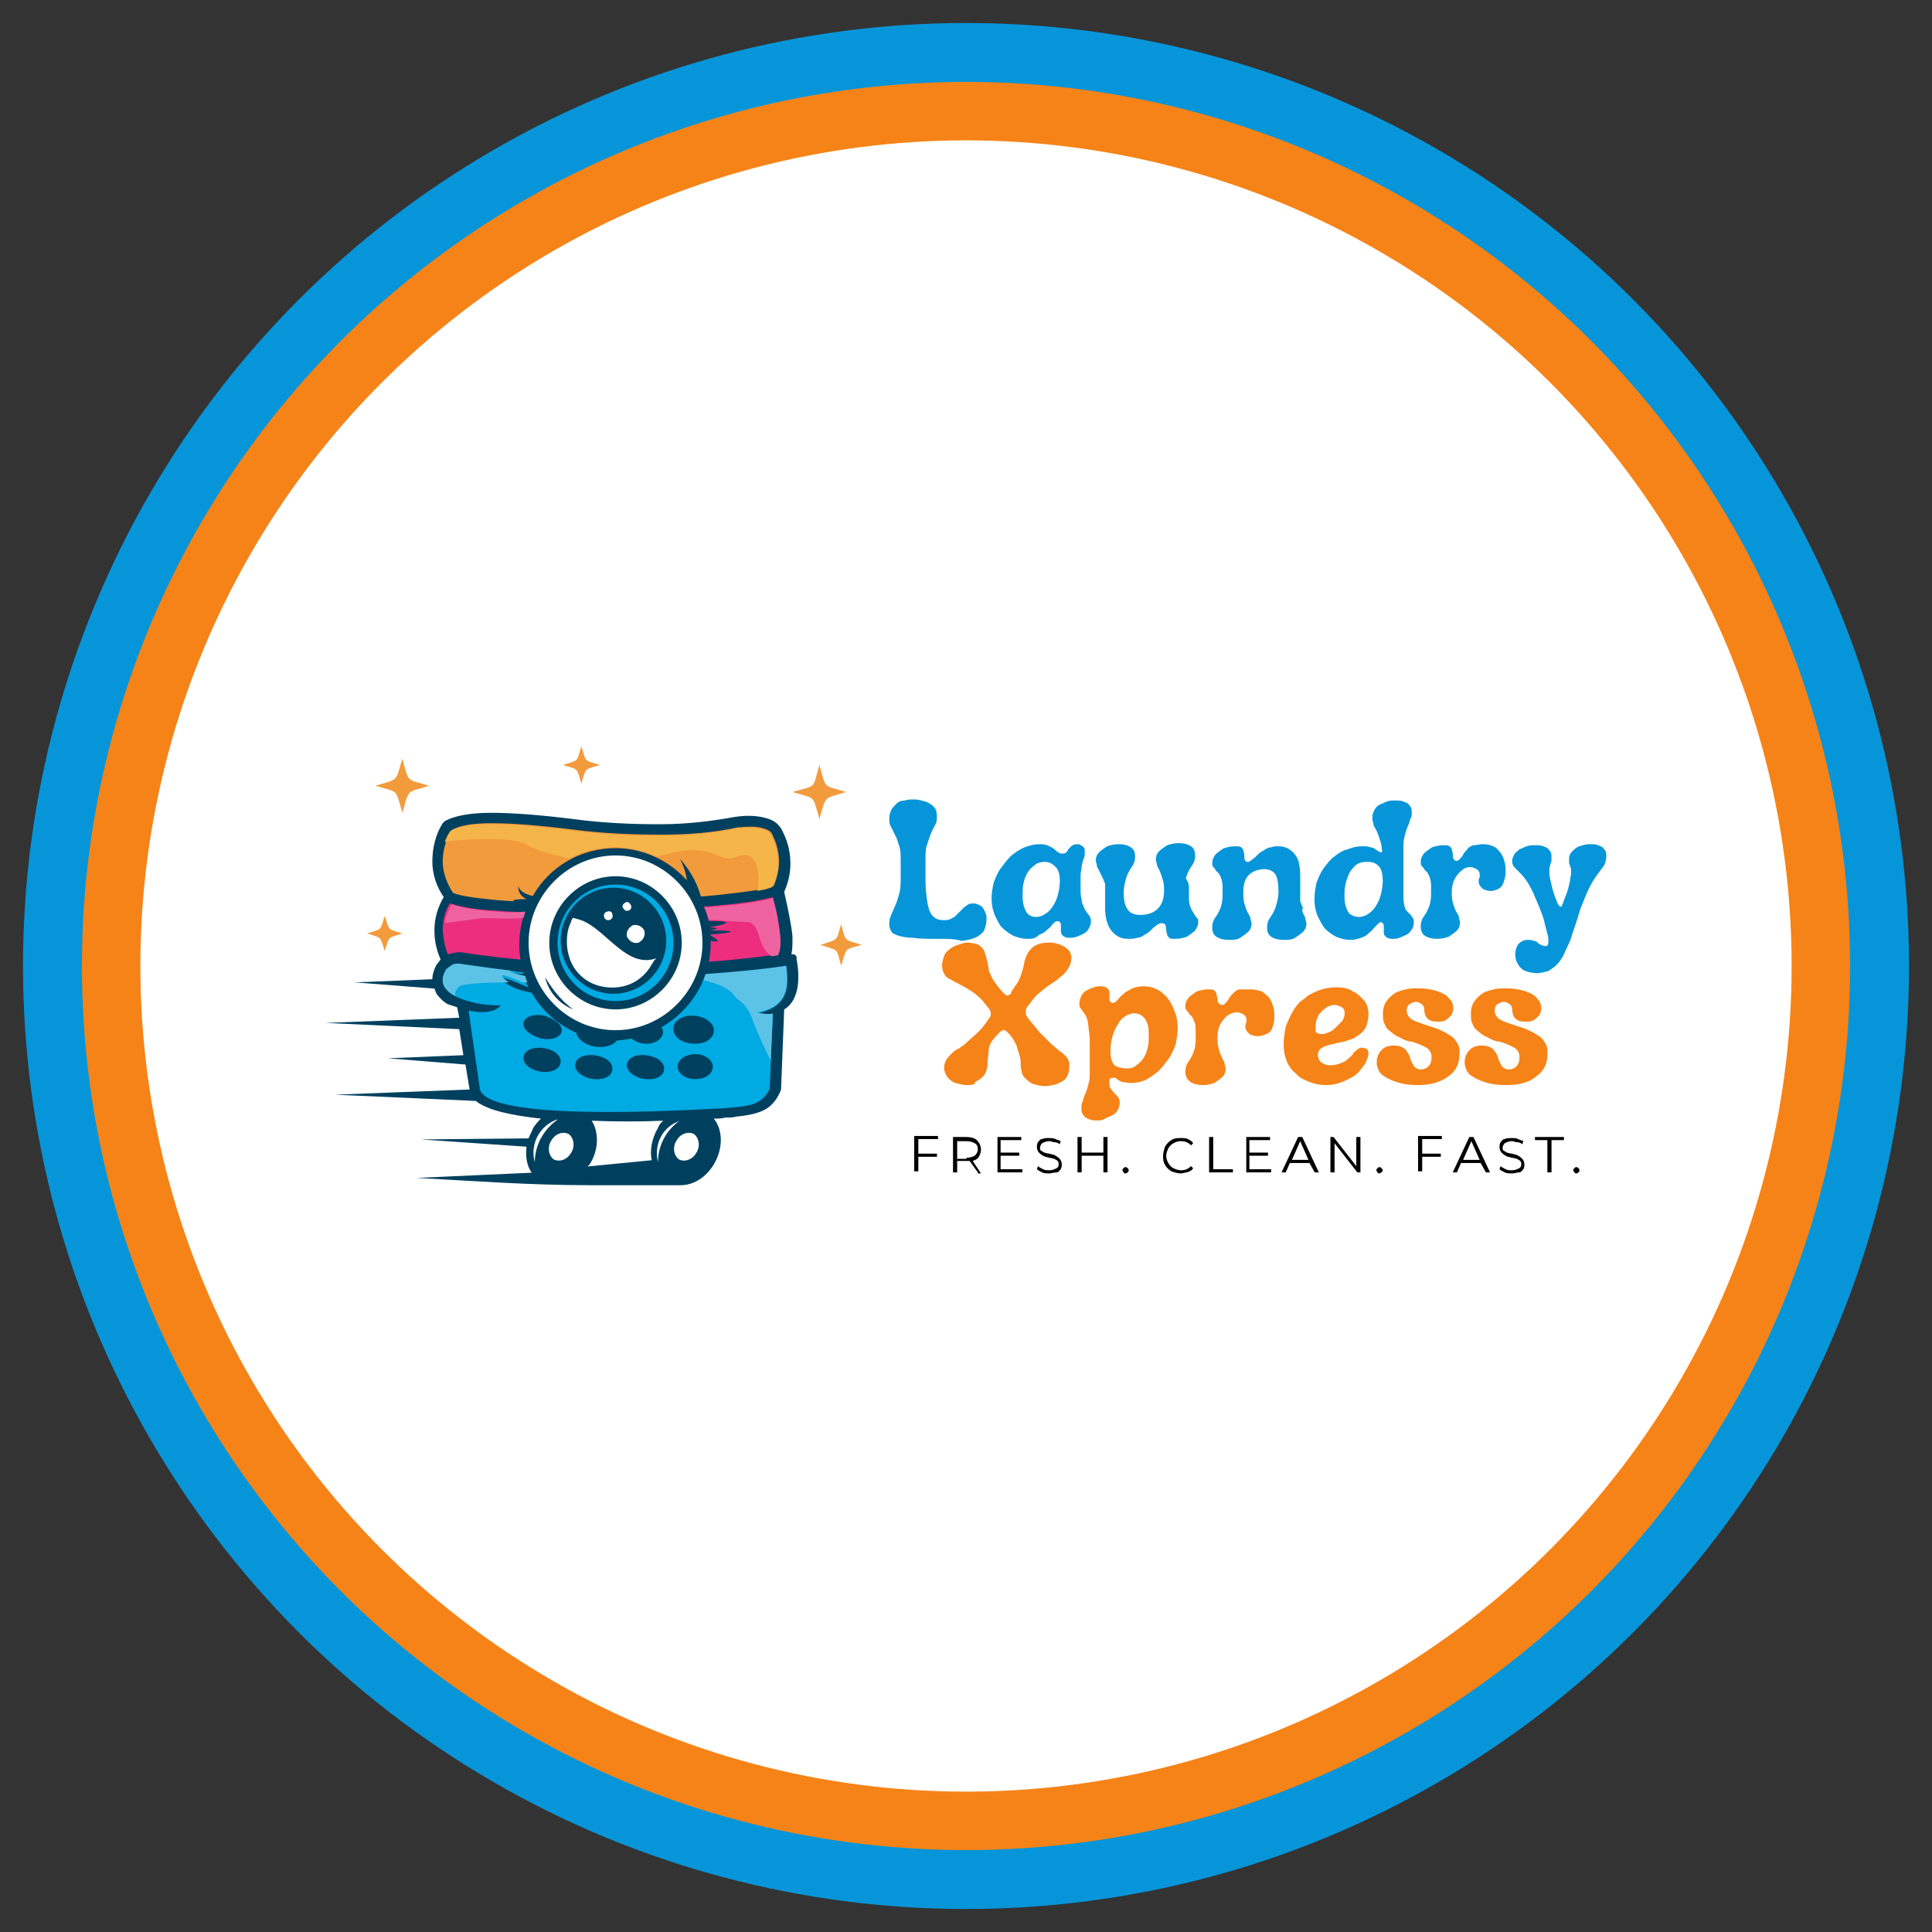 <?xml version="1.0" encoding="utf-8"?>
<svg xmlns="http://www.w3.org/2000/svg" fill="none" height="4198" viewBox="0 0 4198 4198" width="4198">
<rect x="0" y="0" width="4198" height="4198" fill="#333333" stroke="none"/>
<circle cx="2099" cy="2099" fill="#0795D9" r="2049"/>
<circle cx="2099" cy="2099" fill="#F68317" r="1921"/>
<circle cx="2099" cy="2099" fill="white" r="1794"/>
<mask height="815" id="mask0_78_4236" maskUnits="userSpaceOnUse" style="mask-type:luminance" width="1033" x="707" y="1763">
<path d="M1739.95 1763.86H707.822V2577.54H1739.95V1763.86Z" fill="white"/>
</mask>
<g mask="url(#mask0_78_4236)">
<path clip-rule="evenodd" d="M1148.56 2473.57L914.697 2475.83L1144.06 2491.65C1141.81 2511.99 1144.06 2532.33 1155.3 2548.15L905.703 2559.46C1031.63 2566.24 1153.05 2575.28 1278.98 2575.28H1476.86H1479.11C1506.09 2575.28 1533.07 2559.46 1551.06 2530.07C1571.3 2496.17 1571.3 2455.49 1551.06 2430.62C1560.06 2430.62 1569.05 2430.62 1575.8 2428.36C1584.79 2428.36 1593.79 2428.36 1600.53 2426.1C1625.27 2423.84 1647.75 2419.32 1663.49 2410.28C1679.23 2401.24 1690.48 2385.42 1697.22 2367.34V2365.08L1703.97 2193.3C1708.47 2191.04 1712.96 2186.52 1715.21 2184.26C1724.21 2175.22 1730.95 2159.4 1733.2 2143.57C1735.45 2127.75 1735.45 2107.41 1730.95 2084.81V2080.29C1730.95 2078.03 1728.7 2075.77 1728.7 2075.77C1726.46 2073.51 1724.21 2073.51 1721.96 2073.51H1719.71C1721.96 2062.21 1721.96 2050.9 1721.96 2035.08C1719.71 2010.22 1712.96 1978.58 1703.97 1937.89C1712.96 1917.55 1717.46 1897.21 1717.46 1876.87C1717.46 1854.26 1712.96 1831.66 1701.72 1809.06C1694.98 1793.24 1683.73 1781.94 1663.49 1777.42C1647.75 1772.9 1625.27 1770.64 1596.04 1775.16C1546.57 1784.2 1492.6 1790.98 1434.13 1790.98C1375.67 1790.98 1312.71 1788.72 1245.25 1779.68C1173.29 1770.64 1112.58 1766.12 1067.6 1766.12C1020.38 1766.12 986.654 1772.9 966.416 1784.2L961.919 1788.72C946.178 1813.58 939.432 1842.96 939.432 1872.35C939.432 1899.47 948.427 1926.59 964.167 1949.19C950.675 1971.8 943.929 1996.66 943.929 2021.52C943.929 2044.12 948.427 2064.47 957.421 2084.81C955.173 2087.07 952.924 2091.59 948.427 2096.11C943.929 2105.15 939.432 2116.45 939.432 2127.75L770.784 2134.53L943.929 2148.09C946.178 2152.61 946.178 2154.87 948.427 2159.4C955.173 2168.44 964.167 2177.48 973.162 2182C979.908 2184.26 986.654 2186.52 993.4 2188.78L997.897 2211.38L707.822 2222.68L997.897 2236.24L1006.89 2292.75L842.741 2299.53L1011.39 2313.09L1020.38 2367.34L728.06 2378.64L1033.88 2392.2C1058.61 2412.54 1112.58 2423.84 1175.54 2430.62C1168.79 2437.4 1162.05 2444.18 1157.55 2453.22C1155.3 2460.01 1150.8 2466.79 1148.56 2473.57ZM1476.86 2435.14C1447.62 2455.49 1429.64 2489.39 1429.64 2525.55C1420.64 2487.13 1438.63 2450.96 1472.36 2437.4L1476.86 2435.14ZM1440.88 2435.14C1436.38 2439.66 1431.88 2444.18 1429.64 2450.96C1416.14 2473.57 1411.65 2500.69 1416.14 2521.03L1276.73 2534.59C1278.98 2532.33 1278.98 2532.33 1281.23 2530.07C1301.46 2498.43 1301.46 2460.01 1285.72 2435.14C1337.44 2437.4 1393.66 2437.4 1440.88 2435.14ZM1211.52 2432.88C1182.29 2453.22 1162.05 2487.13 1162.05 2525.55C1150.8 2484.87 1173.29 2446.44 1209.27 2432.88H1211.52ZM1474.61 2518.77C1463.37 2509.73 1461.12 2491.65 1470.11 2478.09C1479.11 2462.27 1497.09 2457.75 1508.34 2464.53C1519.58 2473.57 1521.83 2491.65 1512.84 2505.21C1503.84 2521.03 1485.85 2525.55 1474.61 2518.77ZM1236.25 2464.53C1247.5 2473.57 1249.74 2491.65 1240.75 2505.21C1231.76 2521.03 1213.77 2525.55 1202.52 2518.77C1191.28 2509.73 1189.03 2491.65 1198.03 2478.09C1207.02 2462.27 1225.01 2457.75 1236.25 2464.53Z" fill="#00405F" fill-rule="evenodd"/>
</g>
<path clip-rule="evenodd" d="M1681.48 1924.33C1688.23 1908.51 1692.73 1890.43 1692.73 1872.35C1692.73 1854.27 1688.23 1833.92 1679.24 1815.84C1676.99 1806.8 1667.99 1802.28 1659 1800.02C1645.51 1795.5 1627.52 1795.5 1602.78 1797.76C1551.06 1809.06 1497.1 1813.58 1436.38 1813.58C1375.67 1813.58 1312.71 1811.32 1243 1802.28C1171.04 1793.24 1112.58 1788.72 1067.61 1788.72C1027.13 1788.72 997.897 1793.24 979.908 1804.54C968.665 1824.88 961.919 1849.74 961.919 1872.35C961.919 1894.95 970.914 1919.81 984.405 1940.15C1000.15 1946.93 1033.88 1951.46 1081.1 1955.98C1135.06 1960.5 1204.77 1960.5 1294.72 1960.5C1407.15 1955.98 1494.85 1951.46 1560.06 1944.67C1620.77 1937.89 1661.25 1933.37 1681.48 1924.33Z" fill="#F29B3D" fill-rule="evenodd"/>
<path clip-rule="evenodd" d="M973.162 2073.51C982.157 2071.25 991.151 2068.99 1000.15 2068.99C1119.32 2087.07 1240.75 2096.11 1359.93 2096.11C1470.11 2096.11 1582.54 2089.33 1690.48 2073.51C1694.98 2064.47 1697.22 2050.91 1694.98 2030.56C1692.73 2007.96 1688.23 1980.84 1679.24 1949.2C1654.5 1955.98 1616.27 1962.76 1560.06 1967.28C1494.85 1974.06 1404.9 1978.58 1292.47 1983.1C1202.52 1985.36 1130.57 1983.1 1076.6 1978.58C1029.38 1976.32 997.897 1969.54 977.659 1962.76C966.416 1980.84 961.919 2001.18 961.919 2021.52C964.168 2041.86 966.416 2057.69 973.162 2073.51Z" fill="#ED2E7F" fill-rule="evenodd"/>
<path clip-rule="evenodd" d="M1299.21 2215.9C1272.23 2213.64 1251.99 2224.94 1251.99 2240.76C1251.99 2256.58 1272.23 2272.41 1296.97 2274.67C1323.95 2276.93 1344.19 2265.63 1344.19 2249.8C1344.19 2231.72 1323.95 2218.16 1299.21 2215.9ZM1404.9 2267.89C1425.14 2267.89 1440.88 2256.58 1440.88 2240.76C1438.63 2227.2 1420.64 2215.9 1400.4 2215.9C1380.17 2215.9 1364.43 2227.2 1364.43 2243.02C1366.67 2256.58 1384.66 2267.89 1404.9 2267.89ZM1402.65 2292.75C1380.17 2290.49 1362.18 2299.53 1362.18 2315.35C1362.18 2328.91 1380.17 2342.47 1402.65 2344.73C1425.14 2346.99 1443.13 2337.95 1443.13 2322.13C1443.13 2306.31 1425.14 2295.01 1402.65 2292.75ZM1290.22 2292.75C1267.73 2290.49 1249.74 2299.53 1249.74 2315.35C1249.74 2328.91 1267.73 2342.47 1290.22 2344.73C1312.71 2346.99 1330.7 2337.95 1330.7 2322.13C1330.7 2306.31 1312.71 2295.01 1290.22 2292.75ZM1177.79 2276.93C1155.3 2274.67 1137.31 2283.71 1137.31 2299.53C1137.31 2313.09 1155.3 2326.65 1177.79 2328.91C1200.27 2331.17 1218.26 2322.13 1218.26 2306.31C1218.26 2290.49 1200.27 2279.19 1177.79 2276.93ZM1182.29 2206.86C1159.8 2202.34 1139.56 2209.12 1137.31 2222.68C1135.06 2236.24 1153.05 2249.8 1175.54 2256.58C1198.03 2261.1 1218.26 2254.32 1220.51 2240.76C1222.76 2227.2 1204.77 2213.64 1182.29 2206.86ZM1510.59 2267.89C1535.32 2267.89 1553.31 2254.32 1551.06 2236.24C1548.81 2220.42 1528.58 2206.86 1503.84 2206.86C1479.11 2206.86 1461.12 2220.42 1463.37 2238.5C1465.61 2256.58 1485.85 2267.89 1510.59 2267.89ZM1510.59 2344.73C1488.1 2344.73 1472.36 2331.17 1472.36 2317.61C1472.36 2301.79 1490.35 2290.49 1510.59 2290.49C1533.07 2290.49 1548.81 2304.05 1548.81 2317.61C1548.81 2333.43 1533.07 2344.73 1510.59 2344.73ZM979.908 2098.37C975.411 2100.63 968.665 2105.15 966.416 2111.93C964.168 2116.45 961.919 2123.23 961.919 2130.01C961.919 2136.79 964.168 2143.57 968.665 2148.09C984.405 2172.96 1051.86 2186.52 1087.84 2184.26C1081.1 2195.56 1056.36 2204.6 1018.13 2195.56L1042.87 2367.34C1063.11 2435.14 1447.63 2414.8 1573.55 2408.02L1598.28 2405.76C1620.77 2403.5 1636.51 2401.24 1650 2392.2C1661.25 2385.42 1667.99 2376.38 1672.49 2365.08L1679.24 2204.6C1667.99 2206.86 1656.75 2204.6 1643.26 2202.34C1712.96 2188.78 1715.21 2145.83 1708.47 2100.63C1593.79 2116.45 1476.86 2125.49 1359.93 2123.23C1238.5 2123.23 1117.08 2114.19 997.897 2096.11C991.151 2093.85 986.654 2096.11 979.908 2098.37Z" fill="#00AAE2" fill-rule="evenodd"/>
<path clip-rule="evenodd" d="M1544.32 2048.65C1544.32 2046.39 1544.32 2044.13 1544.32 2044.13C1564.56 2048.65 1564.56 2044.13 1544.32 2032.82V2030.56C1602.78 2026.04 1602.78 2021.52 1542.07 2021.52C1564.56 2017 1562.31 2017 1542.07 2014.74C1591.54 2005.7 1589.29 2001.18 1539.82 2001.18C1537.57 1987.62 1530.83 1974.06 1526.33 1962.76C1519.58 1926.59 1501.59 1892.69 1476.86 1865.57C1485.85 1881.39 1490.35 1897.21 1492.6 1913.03C1454.37 1870.09 1398.16 1842.96 1337.44 1842.96C1260.99 1842.96 1193.53 1883.65 1157.55 1946.94C1139.56 1942.41 1128.32 1935.63 1126.07 1924.33C1126.07 1937.89 1130.57 1946.94 1144.06 1953.72C1105.83 1953.72 1105.83 1958.24 1141.81 1962.76C1144.06 1962.76 1146.31 1962.76 1148.56 1962.76C1135.06 1989.88 1128.32 2021.52 1128.32 2053.17C1128.32 2075.77 1132.82 2096.11 1137.31 2116.45C1094.59 2111.93 1094.59 2114.19 1139.56 2125.49C1141.81 2132.27 1144.06 2139.05 1148.56 2145.84C1096.84 2123.23 1078.85 2118.71 1094.59 2132.27C1103.58 2141.32 1121.57 2150.36 1155.3 2157.14C1191.28 2220.42 1258.74 2261.11 1335.19 2261.11C1452.12 2256.59 1544.32 2163.92 1544.32 2048.65Z" fill="#00405F" fill-rule="evenodd"/>
<path clip-rule="evenodd" d="M1526.33 2048.64C1526.33 1944.67 1440.88 1858.79 1337.44 1858.79C1234 1858.79 1148.56 1944.67 1148.56 2048.64C1148.56 2152.61 1234 2238.5 1337.44 2238.5C1440.88 2238.5 1526.33 2152.61 1526.33 2048.64ZM1481.35 2048.64C1481.35 2127.75 1416.14 2193.3 1337.44 2193.3C1258.74 2193.3 1193.53 2127.75 1193.53 2048.64C1193.53 1969.54 1258.74 1903.99 1337.44 1903.99C1416.14 1903.99 1481.35 1969.54 1481.35 2048.64ZM1184.53 2123.23C1200.27 2150.35 1220.51 2175.22 1245.25 2193.3C1216.01 2182 1191.28 2154.88 1184.53 2123.23Z" fill="white" fill-rule="evenodd"/>
<path clip-rule="evenodd" d="M1463.37 2048.64C1463.37 1978.58 1407.15 1922.07 1337.44 1922.07C1267.73 1922.07 1211.52 1978.58 1211.52 2048.64C1211.52 2118.71 1267.73 2175.22 1337.44 2175.22C1407.15 2175.22 1463.37 2118.71 1463.37 2048.64ZM1447.62 2044.12C1447.62 2107.41 1395.91 2159.39 1332.94 2159.39C1269.98 2159.39 1218.26 2107.41 1218.26 2044.12C1218.26 1980.84 1269.98 1928.85 1332.94 1928.85C1395.91 1928.85 1447.62 1980.84 1447.62 2044.12Z" fill="#00AAE2" fill-rule="evenodd"/>
<path clip-rule="evenodd" d="M1425.14 2082.55C1364.43 2102.89 1323.95 2030.56 1272.23 2003.44C1263.24 1998.92 1254.24 1996.66 1245.25 1994.4C1243 1996.66 1240.75 2001.18 1240.75 2003.44C1234 2017 1231.76 2030.56 1231.76 2046.38C1231.76 2059.95 1234 2071.25 1238.5 2084.81C1240.75 2091.59 1245.25 2098.37 1247.5 2102.89C1265.49 2130.01 1294.72 2145.83 1330.7 2145.83C1364.43 2145.83 1393.66 2130.01 1411.65 2102.89C1416.14 2096.11 1418.39 2091.59 1422.89 2084.81C1425.14 2084.81 1425.14 2084.81 1425.14 2082.55ZM1330.7 1987.62C1332.94 1992.14 1328.45 1998.92 1323.95 1998.92C1319.45 2001.18 1312.71 1996.66 1312.71 1992.14C1310.46 1987.62 1314.96 1980.84 1319.45 1980.84C1323.95 1978.58 1330.7 1980.84 1330.7 1987.62ZM1400.4 2023.78C1402.65 2035.08 1395.91 2044.12 1386.91 2048.64C1375.67 2050.9 1366.67 2044.12 1362.18 2035.08C1359.93 2023.78 1366.67 2014.74 1375.67 2010.22C1386.91 2007.96 1398.16 2014.74 1400.4 2023.78ZM1371.17 1967.28C1368.92 1962.76 1364.43 1958.24 1359.93 1960.5C1355.43 1962.76 1350.93 1967.28 1353.18 1971.8C1355.43 1976.32 1359.93 1980.84 1364.43 1978.58C1368.92 1978.58 1373.42 1974.06 1371.17 1967.28Z" fill="white" fill-rule="evenodd"/>
<mask height="480" id="mask1_78_4236" maskUnits="userSpaceOnUse" style="mask-type:luminance" width="1080" x="793" y="1621">
<path d="M1872.62 1621.46H793.271V2100.63H1872.62V1621.46Z" fill="white"/>
</mask>
<g mask="url(#mask1_78_4236)">
<path clip-rule="evenodd" d="M835.994 1989.88C847.238 2023.78 840.492 2017 874.221 2028.3C840.492 2039.6 847.238 2032.82 835.994 2066.73C824.751 2032.82 831.497 2039.6 797.768 2028.3C831.497 2017 824.751 2023.78 835.994 1989.88ZM1780.42 1662.15C1796.16 1716.39 1787.17 1705.09 1838.89 1720.91C1787.17 1736.73 1796.16 1727.69 1780.42 1779.68C1764.68 1725.43 1773.68 1736.73 1721.96 1720.91C1775.93 1705.09 1764.68 1716.39 1780.42 1662.15ZM1827.64 2007.96C1838.89 2048.64 1832.14 2039.6 1872.62 2053.16C1832.14 2064.47 1841.14 2057.69 1827.64 2098.37C1816.4 2057.69 1823.15 2066.73 1782.67 2053.16C1823.15 2039.6 1816.4 2046.38 1827.64 2007.96ZM1263.24 1621.46C1274.48 1657.62 1267.73 1650.84 1303.71 1662.15C1267.73 1673.45 1274.48 1666.67 1263.24 1702.83C1251.99 1666.67 1258.74 1673.45 1222.76 1662.15C1258.74 1650.84 1251.99 1657.62 1263.24 1621.46ZM874.221 1648.58C889.962 1702.83 880.967 1691.53 932.686 1707.35C880.967 1723.17 889.962 1714.13 874.221 1766.12C858.481 1711.87 867.475 1723.17 815.757 1707.35C867.475 1691.53 858.481 1700.57 874.221 1648.58Z" fill="#F29B3D" fill-rule="evenodd"/>
</g>
<path clip-rule="evenodd" d="M1530.82 1971.8C1535.32 1980.84 1537.57 1989.88 1539.82 1998.92C1557.81 1998.92 1569.05 1998.92 1573.55 2001.18C1589.29 2001.18 1607.28 2003.44 1623.02 2003.44C1654.5 2003.44 1643.26 2057.69 1676.99 2078.03C1681.48 2078.03 1685.98 2075.77 1690.48 2075.77C1694.98 2066.73 1697.22 2053.17 1694.98 2032.82C1692.73 2010.22 1688.23 1983.1 1679.24 1951.46C1654.5 1958.24 1616.27 1965.02 1560.06 1969.54C1553.31 1969.54 1542.07 1971.8 1530.82 1971.8ZM1081.1 1980.84C1033.88 1978.58 1002.39 1971.8 982.156 1965.02C973.162 1978.58 968.665 1992.14 966.416 2005.7C1000.15 2001.18 1036.12 1996.66 1036.12 1996.66C1049.62 1992.14 1105.83 1998.92 1137.31 1994.4C1139.56 1989.88 1139.56 1985.36 1141.81 1980.84C1117.07 1983.1 1099.09 1983.1 1081.1 1980.84Z" fill="#EF64A0" fill-rule="evenodd"/>
<path clip-rule="evenodd" d="M1141.81 1833.92C1171.04 1852 1204.77 1856.53 1236.25 1865.57C1265.49 1849.74 1299.21 1840.7 1337.44 1840.7C1368.92 1840.7 1398.16 1847.48 1425.14 1861.05C1436.38 1858.79 1443.13 1858.79 1447.63 1856.53C1551.06 1827.14 1560.06 1879.13 1602.78 1861.05C1647.75 1842.96 1652.25 1906.25 1645.51 1935.63C1661.25 1933.37 1670.24 1931.11 1679.24 1926.59C1685.98 1910.77 1690.48 1892.69 1690.48 1874.61C1690.48 1856.53 1685.98 1836.18 1676.99 1818.1C1674.74 1809.06 1665.74 1804.54 1656.75 1802.28C1643.26 1797.76 1625.27 1797.76 1600.53 1800.02C1548.81 1811.32 1494.85 1815.84 1434.13 1815.84C1373.42 1815.84 1310.46 1813.58 1240.75 1804.54C1168.79 1795.5 1110.33 1790.98 1065.36 1790.98C1024.88 1790.98 995.648 1795.5 977.659 1806.8C973.162 1813.58 968.665 1822.62 966.416 1829.4C1009.14 1822.62 1117.07 1818.1 1141.81 1833.92Z" fill="#F5B549" fill-rule="evenodd"/>
<path clip-rule="evenodd" d="M1096.84 2127.75C1081.1 2114.19 1094.59 2116.45 1135.06 2134.53C1139.56 2134.53 1141.81 2134.53 1146.31 2134.53C1144.06 2130.01 1141.81 2125.49 1141.81 2120.97C1096.84 2109.67 1094.59 2107.41 1139.56 2111.93C1092.34 2107.41 1045.12 2100.63 997.897 2093.85C991.151 2093.85 984.405 2093.85 979.908 2098.37C975.411 2102.89 968.665 2105.15 966.416 2111.93C964.168 2116.45 961.919 2123.23 961.919 2130.01C961.919 2136.79 964.168 2143.57 968.665 2148.1C973.162 2154.88 979.908 2159.4 988.903 2163.92C988.903 2152.62 993.4 2145.83 1002.39 2141.31C1020.38 2136.79 1060.86 2134.53 1105.83 2134.53C1103.58 2132.27 1099.09 2130.01 1096.84 2127.75ZM1708.47 2098.37C1650 2107.41 1591.54 2111.93 1533.07 2116.45C1530.82 2120.97 1530.82 2125.49 1528.58 2130.01C1560.06 2136.79 1584.79 2148.1 1596.04 2163.92C1605.03 2177.48 1620.77 2172.96 1638.76 2224.94C1643.26 2236.24 1656.75 2270.15 1674.74 2304.05L1679.24 2202.34C1667.99 2204.6 1656.75 2202.34 1643.26 2200.08C1712.96 2188.78 1712.96 2143.57 1708.47 2098.37Z" fill="#5CC3E6" fill-rule="evenodd"/>
<path d="M2100.92 2357.73C2091.92 2357.73 2085.18 2355.47 2076.18 2353.21C2069.44 2350.95 2062.69 2346.43 2058.19 2339.65C2053.7 2332.87 2051.45 2326.09 2051.45 2319.31C2051.45 2312.53 2053.7 2308.01 2055.95 2303.49C2058.19 2298.97 2062.69 2294.45 2067.19 2289.92C2071.69 2285.4 2076.18 2280.88 2082.93 2278.62C2089.68 2274.1 2096.42 2269.58 2103.17 2262.8C2109.91 2256.02 2118.91 2249.24 2125.65 2242.46C2134.65 2233.42 2141.39 2224.38 2150.39 2210.82C2152.64 2208.56 2152.64 2206.3 2152.64 2206.3C2152.64 2204.04 2152.64 2204.04 2152.64 2201.78C2152.64 2199.52 2152.64 2197.26 2150.39 2194.99C2150.39 2192.73 2148.14 2190.47 2145.89 2188.21C2139.15 2179.17 2132.4 2170.13 2123.4 2163.35C2116.66 2156.57 2107.66 2152.05 2100.92 2147.53C2094.17 2143.01 2087.43 2140.75 2080.68 2136.23C2073.93 2133.97 2069.44 2129.45 2062.69 2127.19C2058.19 2124.93 2053.7 2120.41 2051.45 2115.89C2049.2 2111.37 2046.95 2104.59 2046.95 2097.81C2046.95 2091.02 2049.2 2084.24 2051.45 2077.46C2053.7 2070.68 2058.19 2066.16 2064.94 2061.64C2069.44 2057.12 2076.18 2054.86 2082.93 2052.6C2089.68 2050.34 2096.42 2048.08 2100.92 2048.08C2109.91 2048.08 2118.91 2050.34 2125.65 2052.6C2132.4 2057.12 2136.9 2061.64 2139.15 2068.42C2141.39 2075.2 2143.64 2081.98 2145.89 2091.02C2145.89 2095.55 2148.14 2100.07 2148.14 2104.59C2148.14 2109.11 2150.39 2113.63 2152.64 2118.15C2154.89 2122.67 2157.13 2129.45 2161.63 2133.97C2166.13 2140.75 2170.63 2147.53 2177.37 2154.31C2179.62 2156.57 2181.87 2158.83 2184.12 2161.09C2186.37 2161.09 2186.37 2163.35 2188.62 2163.35C2190.86 2163.35 2190.86 2163.35 2193.11 2161.09C2195.36 2161.09 2197.61 2158.83 2197.61 2154.31C2202.11 2149.79 2204.36 2143.01 2208.85 2138.49C2213.35 2131.71 2215.6 2127.19 2217.85 2120.41C2220.1 2113.63 2222.35 2106.85 2224.59 2097.81C2226.84 2079.72 2233.59 2068.42 2242.58 2059.38C2253.83 2050.34 2265.07 2048.08 2280.81 2048.08C2289.8 2048.08 2296.55 2050.34 2303.3 2052.6C2310.04 2054.86 2316.79 2059.38 2321.29 2063.9C2325.78 2068.42 2328.03 2075.2 2328.03 2081.98C2328.03 2088.76 2325.78 2095.54 2323.53 2100.07C2321.29 2104.59 2316.79 2111.37 2312.29 2115.89C2307.79 2120.41 2301.05 2124.93 2296.55 2129.45C2289.8 2133.97 2283.06 2138.49 2276.31 2143.01C2269.57 2147.53 2262.82 2154.31 2253.83 2161.09C2247.08 2167.87 2240.33 2176.91 2233.59 2185.95C2229.09 2190.47 2229.09 2195 2229.09 2199.52C2229.09 2201.78 2229.09 2201.78 2229.09 2204.04C2229.09 2206.3 2231.34 2208.56 2231.34 2208.56C2240.33 2222.12 2251.58 2233.42 2258.32 2242.46C2267.32 2251.5 2274.06 2258.28 2280.81 2265.06C2287.56 2271.84 2294.3 2276.36 2298.8 2280.88C2303.3 2285.4 2310.04 2287.66 2312.29 2292.18C2316.79 2294.45 2319.04 2298.97 2321.29 2303.49C2323.53 2308.01 2323.53 2312.53 2323.53 2317.05C2323.53 2326.09 2321.29 2335.13 2316.79 2341.91C2312.29 2348.69 2305.54 2350.95 2296.55 2355.47C2287.56 2357.73 2280.81 2359.99 2269.57 2359.99C2260.57 2359.99 2253.83 2357.73 2244.83 2355.47C2238.09 2353.21 2231.34 2346.43 2224.59 2339.65C2220.1 2332.87 2217.85 2323.83 2217.85 2312.53C2217.85 2308.01 2217.85 2301.23 2215.6 2294.45C2213.35 2287.66 2211.1 2280.88 2208.85 2271.84C2204.36 2262.8 2199.86 2253.76 2190.86 2244.72C2188.62 2242.46 2188.62 2242.46 2186.37 2240.2C2184.12 2240.2 2184.12 2237.94 2181.87 2237.94C2179.62 2237.94 2175.12 2240.2 2172.88 2242.46C2166.13 2249.24 2159.38 2256.02 2154.89 2262.8C2150.39 2269.58 2148.14 2276.36 2148.14 2283.14C2148.14 2289.92 2145.89 2298.97 2145.89 2308.01C2145.89 2319.31 2143.64 2328.35 2139.15 2335.13C2134.65 2341.91 2127.9 2346.43 2118.91 2350.95C2118.91 2357.73 2109.91 2357.73 2100.92 2357.73Z" fill="#F68317"/>
<path d="M2385.88 2434.58C2379.13 2434.58 2372.39 2434.58 2367.89 2432.32C2361.14 2430.06 2356.65 2427.8 2354.4 2423.28C2349.9 2418.76 2349.9 2414.24 2349.9 2407.45C2349.9 2402.93 2349.9 2398.41 2352.15 2393.89C2354.4 2389.37 2354.4 2384.85 2356.65 2380.33C2361.14 2371.29 2363.39 2362.25 2365.64 2353.21C2367.89 2346.43 2367.89 2337.39 2367.89 2330.61C2367.89 2323.83 2367.89 2317.05 2367.89 2310.26V2271.84C2367.89 2258.28 2367.89 2246.98 2365.64 2237.94C2365.64 2228.9 2363.39 2222.12 2363.39 2217.6C2361.14 2213.07 2361.14 2208.55 2358.89 2206.29C2356.65 2204.03 2356.65 2201.77 2354.4 2199.51C2352.15 2197.25 2349.9 2192.73 2347.65 2190.47C2345.4 2188.21 2345.4 2183.69 2345.4 2179.17C2345.4 2174.65 2347.65 2167.87 2349.9 2163.35C2352.15 2158.83 2356.65 2154.31 2361.14 2152.05C2365.64 2149.79 2370.14 2147.53 2376.88 2145.27C2383.63 2143.01 2388.13 2143.01 2392.62 2143.01C2399.37 2143.01 2403.87 2145.27 2406.12 2147.53C2408.36 2149.79 2410.61 2152.05 2410.61 2156.57C2410.61 2161.09 2410.61 2163.35 2410.61 2167.87C2410.61 2172.39 2410.61 2174.65 2412.86 2176.91C2415.11 2179.17 2415.11 2179.17 2417.36 2179.17C2419.61 2179.17 2421.86 2179.17 2424.1 2176.91C2426.35 2174.65 2428.6 2172.39 2430.85 2170.13C2433.1 2165.61 2437.6 2163.35 2442.09 2158.83C2446.59 2154.31 2453.34 2152.05 2460.08 2147.53C2466.83 2145.27 2475.82 2143.01 2484.82 2143.01C2496.06 2143.01 2505.06 2145.27 2514.05 2149.79C2523.04 2154.31 2529.79 2161.09 2536.54 2167.87C2543.28 2176.91 2547.78 2185.95 2552.28 2197.25C2556.77 2208.55 2559.02 2219.86 2559.02 2233.42C2559.02 2244.72 2556.77 2258.28 2554.53 2269.58C2550.03 2280.88 2545.53 2292.18 2538.79 2301.22C2532.04 2310.26 2525.29 2319.31 2516.3 2328.35C2507.3 2335.13 2498.31 2341.91 2489.32 2346.43C2480.32 2350.95 2469.08 2353.21 2457.83 2353.21C2448.84 2353.21 2442.09 2350.95 2437.6 2350.95C2433.1 2348.69 2428.6 2346.43 2426.35 2344.17C2424.1 2341.91 2424.1 2341.91 2421.86 2341.91C2419.61 2341.91 2419.61 2341.91 2417.36 2341.91C2412.86 2341.91 2410.61 2344.17 2410.61 2348.69C2410.61 2355.47 2410.61 2359.99 2412.86 2364.51C2415.11 2366.77 2417.36 2371.29 2419.61 2373.55C2421.86 2375.81 2426.35 2380.33 2428.6 2382.59C2430.85 2384.85 2433.1 2391.63 2433.1 2396.15C2433.1 2402.93 2430.85 2407.45 2428.6 2411.97C2426.35 2416.5 2421.86 2421.02 2417.36 2423.28C2412.86 2425.54 2406.12 2427.8 2401.62 2430.06C2397.12 2434.58 2390.38 2434.58 2385.88 2434.58ZM2448.84 2321.57C2457.83 2321.57 2464.58 2319.31 2469.08 2314.79C2475.82 2310.26 2480.32 2305.74 2484.82 2298.96C2489.32 2292.18 2491.56 2285.4 2493.81 2276.36C2496.06 2267.32 2496.06 2258.28 2496.06 2251.5C2496.06 2242.46 2496.06 2233.42 2493.81 2226.64C2491.56 2219.86 2489.32 2213.07 2482.57 2208.55C2478.07 2204.03 2471.33 2201.77 2464.58 2201.77C2457.83 2201.77 2451.09 2204.03 2444.34 2208.55C2437.6 2213.07 2433.1 2217.6 2428.6 2226.64C2424.1 2233.42 2419.61 2242.46 2417.36 2251.5C2415.11 2260.54 2412.86 2271.84 2412.86 2283.14C2412.86 2296.7 2415.11 2308 2421.86 2314.79C2428.6 2319.31 2437.6 2321.57 2448.84 2321.57Z" fill="#F68317"/>
<path d="M2717.27 2149.79C2726.27 2149.79 2735.26 2152.05 2742.01 2154.31C2748.76 2158.83 2753.25 2163.35 2757.75 2167.87C2762.25 2174.65 2764.5 2181.43 2766.74 2188.21C2768.99 2194.99 2768.99 2204.03 2768.99 2210.82C2768.99 2219.86 2766.74 2226.64 2764.5 2233.42C2762.25 2240.2 2757.75 2244.72 2751 2246.98C2746.51 2249.24 2739.76 2251.5 2733.02 2251.5C2726.27 2251.5 2719.52 2249.24 2715.03 2246.98C2710.53 2242.46 2706.03 2237.94 2706.03 2231.16C2706.03 2226.64 2706.03 2224.38 2708.28 2222.12C2708.28 2219.86 2708.28 2217.6 2708.28 2215.34C2708.28 2210.82 2706.03 2206.29 2701.53 2204.03C2697.04 2201.77 2692.54 2199.51 2688.04 2199.51C2681.3 2199.51 2674.55 2201.77 2667.8 2206.29C2661.06 2210.82 2656.56 2217.6 2652.06 2224.38C2647.57 2233.42 2645.32 2242.46 2645.32 2253.76C2645.32 2260.54 2645.32 2267.32 2647.57 2276.36C2649.82 2285.4 2652.06 2292.18 2656.56 2301.22C2658.81 2305.75 2661.06 2308.01 2661.06 2312.53C2661.06 2314.79 2663.31 2319.31 2663.31 2321.57C2663.31 2328.35 2661.06 2335.13 2656.56 2339.65C2652.06 2344.17 2645.32 2348.69 2638.57 2353.21C2631.83 2355.47 2622.83 2357.73 2613.84 2357.73C2602.59 2357.73 2593.6 2355.47 2586.85 2350.95C2580.11 2346.43 2575.61 2339.65 2575.61 2328.35C2575.61 2319.31 2577.86 2312.53 2584.6 2303.48C2589.1 2296.7 2593.6 2287.66 2595.85 2278.62C2598.1 2269.58 2598.1 2260.54 2598.1 2246.98C2598.1 2235.68 2598.1 2226.64 2595.85 2222.12C2593.6 2215.34 2591.35 2208.56 2584.6 2204.03C2582.36 2199.51 2580.11 2197.25 2577.86 2194.99C2575.61 2192.73 2575.61 2188.21 2575.61 2185.95C2575.61 2179.17 2577.86 2174.65 2582.36 2167.87C2586.85 2163.35 2593.6 2158.83 2600.35 2154.31C2607.09 2152.05 2616.09 2149.79 2625.08 2149.79C2631.83 2149.79 2636.32 2149.79 2638.57 2152.05C2640.82 2154.31 2643.07 2156.57 2643.07 2158.83C2643.07 2163.35 2645.32 2165.61 2645.32 2170.13C2645.32 2179.17 2649.82 2183.69 2656.56 2183.69C2658.81 2183.69 2661.06 2181.43 2663.31 2179.17C2665.56 2176.91 2667.8 2174.65 2670.05 2170.13C2672.3 2165.61 2674.55 2163.35 2679.05 2158.83C2683.54 2154.31 2685.79 2152.05 2692.54 2149.79C2703.78 2149.79 2710.53 2149.79 2717.27 2149.79Z" fill="#F68317"/>
<path d="M2881.34 2357.73C2867.85 2357.73 2856.6 2355.47 2845.36 2350.95C2834.12 2346.43 2822.87 2341.91 2816.13 2332.87C2807.13 2326.09 2800.39 2317.05 2795.89 2305.74C2791.39 2294.44 2789.14 2283.14 2789.14 2267.32C2789.14 2256.02 2791.39 2244.72 2793.64 2231.16C2798.14 2219.86 2802.64 2208.55 2809.38 2197.25C2816.13 2185.95 2822.87 2176.91 2834.12 2170.13C2843.11 2161.09 2854.36 2156.57 2865.6 2152.05C2876.84 2147.53 2890.33 2145.27 2903.83 2145.27C2917.32 2145.27 2930.81 2147.53 2939.8 2154.31C2951.05 2158.83 2957.79 2167.87 2964.54 2174.65C2971.28 2183.69 2973.53 2192.73 2973.53 2204.03C2973.53 2213.07 2971.28 2222.12 2969.04 2228.9C2966.79 2235.68 2962.29 2240.2 2957.79 2244.72C2953.3 2249.24 2946.55 2251.5 2942.05 2256.02C2935.31 2258.28 2928.56 2260.54 2921.81 2262.8C2915.07 2265.06 2908.32 2265.06 2901.58 2267.32C2894.83 2269.58 2888.08 2269.58 2883.59 2271.84C2876.84 2274.1 2872.34 2276.36 2870.1 2278.62C2865.6 2280.88 2865.6 2285.4 2863.35 2289.92C2863.35 2296.7 2865.6 2303.48 2870.1 2308C2876.84 2312.52 2883.59 2314.78 2890.33 2314.78C2899.33 2314.78 2908.32 2312.52 2912.82 2310.26C2919.57 2308 2924.06 2305.74 2928.56 2301.22C2933.06 2296.7 2937.56 2294.44 2939.8 2289.92C2942.05 2285.4 2946.55 2283.14 2948.8 2280.88C2951.05 2278.62 2955.54 2276.36 2960.04 2276.36C2962.29 2276.36 2966.79 2278.62 2969.04 2278.62C2971.28 2280.88 2973.53 2283.14 2973.53 2287.66C2973.53 2294.44 2971.28 2301.22 2966.79 2310.26C2962.29 2317.05 2955.54 2326.09 2948.8 2332.87C2942.05 2339.65 2930.81 2344.17 2921.81 2348.69C2906.07 2355.47 2894.83 2357.73 2881.34 2357.73ZM2872.34 2246.98C2876.84 2246.98 2883.59 2244.72 2888.08 2242.46C2894.83 2240.2 2899.33 2235.68 2903.83 2231.16C2908.32 2226.64 2912.82 2222.12 2917.32 2217.59C2919.57 2213.07 2921.81 2206.29 2921.81 2201.77C2921.81 2194.99 2919.57 2190.47 2915.07 2188.21C2910.57 2185.95 2906.07 2183.69 2899.33 2183.69C2892.58 2183.69 2888.08 2185.95 2883.59 2188.21C2879.09 2190.47 2874.59 2194.99 2870.1 2199.51C2865.6 2204.03 2863.35 2208.55 2861.1 2215.33C2858.85 2219.86 2858.85 2226.64 2858.85 2233.42C2856.6 2242.46 2861.1 2246.98 2872.34 2246.98Z" fill="#F68317"/>
<path d="M3079.13 2357.73C3061.14 2357.73 3047.64 2355.47 3034.15 2350.95C3020.66 2346.43 3011.67 2341.91 3002.67 2335.13C2995.93 2328.35 2991.43 2319.31 2991.43 2308.01C2991.43 2296.7 2995.93 2287.66 3002.67 2280.88C3009.42 2274.1 3018.41 2271.84 3029.66 2271.84C3038.65 2271.84 3045.4 2274.1 3052.14 2278.62C3056.64 2283.14 3061.14 2289.92 3063.39 2296.7C3065.63 2305.75 3070.13 2312.53 3072.38 2317.05C3076.88 2321.57 3081.37 2323.83 3088.12 2323.83C3092.62 2323.83 3099.36 2321.57 3103.86 2317.05C3108.36 2312.53 3110.61 2305.75 3110.61 2296.7C3110.61 2289.92 3108.36 2285.4 3106.11 2283.14C3103.86 2278.62 3099.36 2276.36 3094.87 2274.1C3090.37 2271.84 3085.87 2269.58 3079.13 2267.32C3072.38 2265.06 3067.88 2262.8 3061.14 2262.8C3054.39 2260.54 3047.64 2258.28 3040.9 2253.76C3034.15 2251.5 3027.41 2246.98 3022.91 2242.46C3016.16 2237.94 3011.67 2233.42 3009.42 2226.64C3004.92 2219.86 3004.92 2210.82 3004.92 2201.77C3004.92 2192.73 3007.17 2183.69 3011.67 2176.91C3016.16 2170.13 3022.91 2163.35 3029.66 2158.83C3036.4 2154.31 3045.4 2152.05 3054.39 2149.79C3063.38 2147.53 3072.38 2147.53 3083.62 2147.53C3097.11 2147.53 3108.36 2149.79 3117.35 2152.05C3126.35 2154.31 3135.34 2158.83 3139.84 2161.09C3146.58 2165.61 3148.83 2170.13 3153.33 2174.65C3155.58 2179.17 3157.83 2183.69 3157.83 2190.47C3157.83 2197.25 3155.58 2201.77 3153.33 2206.3C3148.83 2210.82 3144.34 2215.34 3139.84 2217.6C3135.34 2219.86 3128.6 2219.86 3121.85 2219.86C3112.86 2219.86 3106.11 2217.6 3101.61 2213.08C3097.11 2208.56 3094.87 2201.77 3094.87 2194.99C3094.87 2188.21 3092.62 2183.69 3088.12 2181.43C3085.87 2179.17 3081.37 2176.91 3076.88 2176.91C3072.38 2176.91 3067.88 2179.17 3063.39 2181.43C3058.89 2183.69 3056.64 2190.47 3056.64 2194.99C3056.64 2201.77 3058.89 2206.3 3061.14 2208.56C3063.38 2213.08 3067.88 2215.34 3072.38 2217.6C3076.88 2219.86 3083.62 2222.12 3090.37 2224.38C3097.11 2226.64 3103.86 2228.9 3110.61 2231.16C3117.35 2233.42 3126.35 2235.68 3133.09 2240.2C3139.84 2242.46 3146.58 2246.98 3153.33 2251.5C3160.08 2256.02 3164.57 2262.8 3166.82 2267.32C3171.32 2274.1 3171.32 2280.88 3171.32 2289.92C3171.32 2310.27 3164.57 2326.09 3148.83 2337.39C3128.6 2353.21 3106.11 2357.73 3079.13 2357.73Z" fill="#F68317"/>
<path d="M3270.24 2357.73C3252.25 2357.73 3238.76 2355.47 3225.27 2350.95C3211.78 2346.43 3202.78 2341.91 3193.79 2335.13C3187.04 2328.35 3182.54 2319.31 3182.54 2308.01C3182.54 2296.7 3187.04 2287.66 3193.79 2280.88C3200.53 2274.1 3209.53 2271.84 3220.77 2271.84C3229.76 2271.84 3236.51 2274.1 3243.26 2278.62C3247.75 2283.14 3252.25 2289.92 3254.5 2296.7C3256.75 2305.75 3261.25 2312.53 3263.49 2317.05C3267.99 2321.57 3272.49 2323.83 3279.23 2323.83C3283.73 2323.83 3290.48 2321.57 3294.97 2317.05C3299.47 2312.53 3301.72 2305.75 3301.72 2296.7C3301.72 2289.92 3299.47 2285.4 3297.22 2283.14C3294.98 2278.62 3290.48 2276.36 3285.98 2274.1C3281.48 2271.84 3276.99 2269.58 3270.24 2267.32C3263.49 2265.06 3259 2262.8 3252.25 2262.8C3245.51 2260.54 3238.76 2258.28 3232.01 2253.76C3225.27 2251.5 3218.52 2246.98 3214.02 2242.46C3207.28 2237.94 3202.78 2233.42 3200.53 2226.64C3196.03 2219.86 3196.03 2210.82 3196.03 2201.77C3196.03 2192.73 3198.28 2183.69 3202.78 2176.91C3207.28 2170.13 3214.02 2163.35 3220.77 2158.83C3227.52 2154.31 3236.51 2152.05 3245.5 2149.79C3254.5 2147.53 3263.49 2147.53 3274.74 2147.53C3288.23 2147.53 3299.47 2149.79 3308.47 2152.05C3317.46 2154.31 3326.46 2158.83 3330.95 2161.09C3337.7 2165.61 3339.95 2170.13 3344.45 2174.65C3346.69 2179.17 3348.94 2183.69 3348.94 2190.47C3348.94 2197.25 3346.69 2201.77 3344.45 2206.3C3339.95 2210.82 3335.45 2215.34 3330.95 2217.6C3326.46 2219.86 3319.71 2219.86 3312.96 2219.86C3303.97 2219.86 3297.22 2217.6 3292.73 2213.08C3288.23 2208.56 3285.98 2201.77 3285.98 2194.99C3285.98 2188.21 3283.73 2183.69 3279.23 2181.43C3276.99 2179.17 3272.49 2176.91 3267.99 2176.91C3263.49 2176.91 3259 2179.17 3254.5 2181.43C3250 2183.69 3247.75 2190.47 3247.75 2194.99C3247.75 2201.77 3250 2206.3 3252.25 2208.56C3254.5 2213.08 3259 2215.34 3263.49 2217.6C3267.99 2219.86 3274.74 2222.12 3281.48 2224.38C3288.23 2226.64 3294.98 2228.9 3301.72 2231.16C3308.47 2233.42 3317.46 2235.68 3324.21 2240.2C3330.95 2242.46 3337.7 2246.98 3344.45 2251.5C3351.19 2256.02 3355.69 2262.8 3357.94 2267.32C3362.43 2274.1 3362.43 2280.88 3362.43 2289.92C3362.43 2310.27 3355.69 2326.09 3339.95 2337.39C3321.96 2353.21 3299.47 2357.73 3270.24 2357.73Z" fill="#F68317"/>
<path d="M2035.76 2039.98C2015.52 2039.98 1997.54 2039.98 1984.04 2037.72C1970.55 2037.72 1959.31 2035.46 1952.56 2033.2C1945.82 2030.94 1939.07 2028.68 1936.82 2024.16C1934.57 2019.64 1932.33 2015.12 1932.33 2010.6C1932.33 2003.82 1932.33 1997.04 1934.57 1992.52C1936.82 1987.99 1939.07 1981.21 1941.32 1976.69C1943.57 1972.17 1945.82 1965.39 1948.07 1960.87C1950.31 1954.09 1952.56 1947.31 1954.81 1938.27C1957.06 1929.23 1957.06 1917.93 1957.06 1906.63V1870.46C1957.06 1859.16 1957.06 1850.12 1954.81 1841.08C1952.56 1834.3 1950.31 1827.52 1948.07 1820.74C1945.82 1816.22 1943.57 1811.7 1941.32 1807.18C1939.07 1802.66 1936.82 1798.14 1934.57 1793.62C1932.33 1789.09 1932.33 1784.57 1932.33 1777.79C1932.33 1771.01 1934.57 1764.23 1936.82 1759.71C1939.07 1755.19 1943.57 1750.67 1948.07 1746.15C1952.56 1741.63 1959.31 1739.37 1966.05 1739.37C1972.8 1737.11 1979.55 1737.11 1986.29 1737.11C1995.29 1737.11 2002.03 1739.37 2011.03 1741.63C2017.77 1743.89 2024.52 1748.41 2029.02 1752.93C2033.51 1757.45 2035.76 1764.23 2035.76 1773.27C2035.76 1780.05 2035.76 1784.57 2033.51 1789.09C2031.27 1793.62 2029.02 1798.14 2026.77 1802.66C2024.52 1807.18 2022.27 1811.7 2020.02 1818.48C2017.77 1825.26 2015.52 1832.04 2013.28 1838.82C2011.03 1845.6 2011.03 1856.9 2011.03 1868.2V1913.41C2011.03 1933.75 2013.28 1949.57 2015.52 1963.13C2017.77 1976.69 2022.27 1985.73 2026.77 1990.25C2033.51 1997.04 2040.26 1999.3 2049.25 1999.3C2056 1999.3 2060.5 1999.3 2064.99 1997.04C2069.49 1994.78 2073.99 1992.52 2076.24 1990.25C2078.49 1987.99 2082.98 1983.47 2085.23 1981.21C2087.48 1978.95 2091.98 1974.43 2094.23 1972.17C2096.48 1969.91 2100.97 1967.65 2103.22 1965.39C2107.72 1963.13 2112.22 1963.13 2116.71 1963.13C2121.21 1963.13 2125.71 1965.39 2130.21 1967.65C2134.7 1969.91 2136.95 1974.43 2139.2 1978.95C2141.45 1983.47 2143.7 1987.99 2143.7 1994.78C2143.7 2006.08 2141.45 2012.86 2139.2 2019.64C2136.95 2026.42 2130.21 2030.94 2123.46 2035.46C2114.47 2039.98 2105.47 2042.24 2089.73 2044.5C2076.24 2039.98 2058.25 2039.98 2035.76 2039.98Z" fill="#0795D9"/>
<path d="M2233.27 2039.98C2222.03 2039.98 2213.03 2037.72 2201.79 2033.2C2192.8 2028.68 2183.8 2021.9 2177.06 2015.12C2170.31 2008.34 2165.81 1997.04 2161.32 1987.99C2156.82 1976.69 2154.57 1965.39 2154.57 1951.83C2154.57 1940.53 2156.82 1929.23 2159.07 1917.93C2163.56 1906.63 2168.06 1895.32 2174.81 1886.28C2181.55 1877.24 2188.3 1868.2 2197.29 1859.16C2206.29 1852.38 2215.28 1845.6 2226.53 1841.08C2237.77 1836.56 2249.01 1834.3 2260.26 1834.3C2269.25 1834.3 2276 1836.56 2280.49 1838.82C2284.99 1841.08 2289.49 1843.34 2293.99 1847.86C2296.23 1850.12 2298.48 1852.38 2300.73 1852.38C2302.98 1854.64 2305.23 1854.64 2307.48 1854.64C2311.98 1854.64 2314.22 1854.64 2316.47 1852.38C2318.72 1850.12 2320.97 1847.86 2320.97 1845.6C2323.22 1843.34 2325.47 1841.08 2327.72 1838.82C2329.96 1836.56 2334.46 1834.3 2341.21 1834.3C2343.46 1834.3 2345.7 1834.3 2347.95 1836.56C2350.2 1836.56 2352.45 1838.82 2354.7 1841.08C2356.95 1843.34 2356.95 1845.6 2356.95 1850.12C2356.95 1854.64 2356.95 1856.9 2356.95 1859.16C2356.95 1861.42 2354.7 1863.68 2354.7 1865.94C2354.7 1868.2 2352.45 1870.46 2352.45 1872.72C2352.45 1874.98 2350.2 1879.5 2350.2 1884.02C2350.2 1888.54 2347.95 1895.33 2347.95 1902.11C2347.95 1908.89 2347.95 1917.93 2347.95 1929.23C2347.95 1938.27 2347.95 1947.31 2350.2 1954.09C2350.2 1960.87 2352.45 1965.39 2354.7 1969.91C2356.95 1974.43 2356.95 1976.69 2359.2 1978.95C2361.45 1981.21 2361.45 1983.47 2363.69 1985.73C2365.94 1987.99 2368.19 1990.25 2368.19 1992.51C2370.44 1994.78 2370.44 1999.3 2370.44 2003.82C2370.44 2008.34 2368.19 2012.86 2365.94 2017.38C2363.69 2021.9 2359.2 2026.42 2354.7 2028.68C2350.2 2030.94 2345.7 2033.2 2338.96 2035.46C2334.46 2037.72 2327.72 2037.72 2323.22 2037.72C2316.47 2037.72 2311.98 2035.46 2309.73 2033.2C2307.48 2030.94 2305.23 2028.68 2305.23 2024.16C2305.23 2019.64 2305.23 2017.38 2305.23 2012.86C2305.23 2008.34 2305.23 2006.08 2302.98 2003.82C2300.73 2001.56 2300.73 2001.56 2298.48 2001.56C2296.23 2001.56 2293.99 2001.56 2291.74 2003.82C2289.49 2006.08 2287.24 2008.34 2284.99 2010.6C2282.74 2015.12 2278.25 2017.38 2273.75 2021.9C2269.25 2026.42 2264.75 2028.68 2258.01 2030.94C2249.01 2039.98 2242.27 2039.98 2233.27 2039.98ZM2251.26 1992.51C2258.01 1992.51 2264.75 1990.25 2271.5 1985.73C2278.25 1981.21 2282.74 1976.69 2287.24 1969.91C2291.74 1963.13 2296.23 1954.09 2298.48 1945.05C2300.73 1936.01 2302.98 1924.71 2302.98 1915.67C2302.98 1902.11 2300.73 1890.8 2293.99 1884.02C2287.24 1877.24 2280.49 1872.72 2269.25 1872.72C2262.51 1872.72 2253.51 1874.98 2249.01 1879.5C2242.27 1884.02 2237.77 1888.54 2233.27 1895.32C2228.78 1902.11 2226.53 1908.89 2224.28 1917.93C2222.03 1926.97 2222.03 1936.01 2222.03 1942.79C2222.03 1951.83 2222.03 1958.61 2224.28 1967.65C2226.53 1974.43 2228.78 1981.21 2233.27 1985.73C2237.77 1990.25 2244.52 1992.51 2251.26 1992.51Z" fill="#0795D9"/>
<path d="M2583.34 1942.79C2583.34 1954.09 2583.34 1960.87 2585.58 1967.65C2587.83 1974.43 2590.08 1978.95 2594.58 1985.73C2596.83 1990.25 2599.08 1992.51 2601.32 1994.77C2603.57 1997.03 2603.57 2001.55 2603.57 2003.81C2603.57 2010.6 2601.32 2015.12 2596.83 2021.9C2592.33 2026.42 2585.58 2030.94 2578.84 2035.46C2572.09 2037.72 2563.1 2039.98 2554.1 2039.98C2547.36 2039.98 2542.86 2039.98 2540.61 2037.72C2538.36 2035.46 2536.11 2033.2 2536.11 2030.94C2536.11 2028.68 2533.87 2024.16 2533.87 2019.64C2533.87 2010.6 2531.62 2006.07 2524.87 2006.07C2522.62 2006.07 2520.37 2006.07 2515.88 2008.34C2513.63 2010.6 2509.13 2012.86 2504.63 2017.38C2497.89 2024.16 2493.39 2028.68 2486.64 2030.94C2482.15 2035.46 2475.4 2037.72 2470.9 2037.72C2464.16 2039.98 2459.66 2039.98 2450.67 2039.98C2434.93 2039.98 2423.68 2033.2 2414.69 2021.9C2405.69 2010.6 2401.2 1992.51 2401.2 1972.17C2401.2 1969.91 2401.2 1967.65 2401.2 1965.39C2401.2 1963.13 2401.2 1958.61 2401.2 1954.09C2401.2 1949.57 2401.2 1947.31 2401.2 1942.79C2401.2 1940.53 2401.2 1936.01 2401.2 1936.01C2401.2 1931.49 2401.2 1926.97 2401.2 1924.71C2401.2 1920.19 2401.2 1917.93 2398.95 1915.67C2398.95 1913.41 2396.7 1908.88 2394.45 1904.36C2392.2 1899.84 2389.95 1895.32 2387.7 1890.8C2385.46 1886.28 2383.21 1884.02 2383.21 1879.5C2383.21 1877.24 2380.96 1872.72 2380.96 1870.46C2380.96 1863.68 2383.21 1856.9 2387.7 1852.38C2392.2 1847.86 2398.95 1843.34 2405.69 1838.82C2412.44 1836.56 2421.43 1834.3 2430.43 1834.3C2441.67 1834.3 2450.67 1836.56 2457.41 1841.08C2464.16 1845.6 2466.41 1852.38 2466.41 1861.42C2466.41 1870.46 2464.16 1877.24 2457.41 1886.28C2452.91 1893.06 2448.42 1902.1 2446.17 1911.15C2443.92 1920.19 2441.67 1929.23 2441.67 1938.27C2441.67 1956.35 2443.92 1967.65 2450.67 1976.69C2455.16 1983.47 2464.16 1987.99 2477.65 1987.99C2493.39 1987.99 2506.88 1983.47 2515.88 1974.43C2524.87 1965.39 2529.37 1951.83 2529.37 1936.01C2529.37 1929.23 2529.37 1920.19 2527.12 1913.41C2524.87 1906.62 2522.62 1897.58 2518.13 1888.54C2515.88 1884.02 2513.63 1881.76 2513.63 1877.24C2513.63 1874.98 2511.38 1870.46 2511.38 1868.2C2511.38 1861.42 2513.63 1854.64 2518.13 1850.12C2522.62 1845.6 2529.37 1841.08 2536.11 1836.56C2542.86 1834.3 2551.85 1832.04 2560.85 1832.04C2572.09 1832.04 2581.09 1834.3 2587.83 1838.82C2594.58 1843.34 2596.83 1850.12 2596.83 1859.16C2596.83 1868.2 2594.58 1874.98 2587.83 1884.02C2583.34 1890.8 2578.84 1899.84 2576.59 1908.88C2585.58 1920.19 2583.34 1931.49 2583.34 1942.79Z" fill="#0795D9"/>
<path d="M2831.97 1985.73C2834.22 1990.25 2836.47 1992.51 2836.47 1997.03C2836.47 1999.29 2838.72 2003.81 2838.72 2006.08C2838.72 2012.86 2836.47 2019.64 2831.97 2024.16C2827.48 2028.68 2820.73 2033.2 2813.98 2037.72C2807.24 2042.24 2798.24 2042.24 2789.25 2042.24C2778.01 2042.24 2769.01 2039.98 2762.27 2035.46C2755.52 2030.94 2753.27 2024.16 2753.27 2015.12C2753.27 2006.08 2755.52 1999.29 2762.27 1990.25C2766.76 1983.47 2771.26 1974.43 2773.51 1965.39C2775.76 1956.35 2778.01 1947.31 2778.01 1938.27C2778.01 1920.19 2775.76 1906.63 2771.26 1899.84C2766.76 1893.06 2757.77 1888.54 2748.77 1888.54C2733.03 1888.54 2721.79 1893.06 2712.8 1902.1C2703.8 1911.15 2701.55 1924.71 2701.55 1940.53C2701.55 1947.31 2701.55 1954.09 2703.8 1963.13C2706.05 1969.91 2708.3 1978.95 2712.8 1985.73C2715.04 1990.25 2717.29 1992.51 2717.29 1997.03C2717.29 1999.29 2719.54 2003.81 2719.54 2006.08C2719.54 2012.86 2717.29 2019.64 2712.8 2024.16C2708.3 2028.68 2701.55 2033.2 2694.81 2037.72C2688.06 2042.24 2679.07 2042.24 2670.07 2042.24C2658.83 2042.24 2649.83 2039.98 2643.09 2035.46C2636.34 2030.94 2634.09 2024.16 2634.09 2015.12C2634.09 2006.08 2636.34 1999.29 2643.09 1990.25C2647.59 1983.47 2652.08 1974.43 2654.33 1965.39C2656.58 1956.35 2656.58 1947.31 2656.58 1936.01C2656.58 1924.71 2656.58 1917.93 2654.33 1911.15C2652.08 1904.36 2649.83 1897.58 2643.09 1893.06C2640.84 1888.54 2638.59 1886.28 2636.34 1884.02C2634.09 1881.76 2634.09 1877.24 2634.09 1874.98C2634.09 1868.2 2636.34 1863.68 2640.84 1856.9C2645.34 1852.38 2652.08 1847.86 2658.83 1843.34C2665.57 1841.08 2674.57 1838.82 2683.56 1838.82C2690.31 1838.82 2692.56 1838.82 2697.06 1841.08C2699.3 1843.34 2701.55 1845.6 2701.55 1847.86C2701.55 1850.12 2703.8 1854.64 2703.8 1859.16C2703.8 1865.94 2703.8 1868.2 2706.05 1870.46C2708.3 1872.72 2708.3 1872.72 2710.55 1872.72C2712.8 1872.72 2715.04 1872.72 2717.29 1870.46C2719.54 1868.2 2724.04 1865.94 2728.54 1861.42C2735.28 1854.64 2739.78 1850.12 2746.53 1847.86C2751.02 1843.34 2757.77 1841.08 2762.27 1841.08C2766.76 1838.82 2773.51 1838.82 2778.01 1838.82C2793.75 1838.82 2804.99 1845.6 2813.98 1856.9C2822.98 1868.2 2825.23 1884.02 2825.23 1906.63C2825.23 1908.89 2825.23 1911.15 2825.23 1913.41C2825.23 1915.67 2825.23 1920.19 2825.23 1924.71C2825.23 1929.23 2825.23 1931.49 2825.23 1936.01C2825.23 1938.27 2825.23 1942.79 2825.23 1942.79C2825.23 1947.31 2825.23 1951.83 2825.23 1954.09C2825.23 1958.61 2825.23 1960.87 2827.48 1963.13C2827.48 1965.39 2829.73 1969.91 2831.97 1974.43C2827.48 1974.43 2829.73 1978.95 2831.97 1985.73Z" fill="#0795D9"/>
<path d="M3063.02 1985.73C3065.27 1987.99 3067.51 1990.25 3069.76 1994.78C3072.01 1997.04 3072.01 2001.56 3072.01 2006.08C3072.01 2010.6 3069.76 2017.38 3067.51 2019.64C3065.27 2024.16 3060.77 2028.68 3056.27 2030.94C3051.77 2033.2 3047.28 2035.46 3040.53 2037.72C3036.03 2039.98 3029.29 2039.98 3024.79 2039.98C3018.04 2039.98 3013.55 2037.72 3011.3 2035.46C3009.05 2033.2 3006.8 2030.94 3006.8 2026.42C3006.8 2021.9 3006.8 2019.64 3006.8 2015.12C3006.8 2010.6 3006.8 2008.34 3004.55 2006.08C3002.3 2003.82 3002.3 2003.82 3000.06 2003.82C2997.81 2003.82 2995.56 2006.08 2993.31 2008.34C2991.06 2010.6 2988.81 2012.86 2984.31 2017.38C2982.07 2021.9 2977.57 2024.16 2973.07 2028.68C2968.57 2033.2 2964.08 2035.46 2957.33 2037.72C2950.59 2039.98 2943.84 2042.24 2934.84 2042.24C2923.6 2042.24 2914.61 2039.98 2903.36 2035.46C2894.37 2030.94 2885.37 2024.16 2878.63 2017.38C2871.88 2008.34 2867.39 1999.3 2862.89 1990.25C2858.39 1978.95 2856.14 1967.65 2856.14 1954.09C2856.14 1940.53 2858.39 1929.23 2860.64 1917.93C2865.14 1906.63 2869.63 1895.32 2876.38 1886.28C2883.13 1877.24 2889.87 1868.2 2898.87 1861.42C2907.86 1854.64 2916.86 1847.86 2928.1 1845.6C2939.34 1841.08 2948.34 1838.82 2959.58 1838.82C2966.33 1838.82 2973.07 1838.82 2977.57 1841.08C2982.07 1841.08 2986.56 1843.34 2988.81 1845.6C2991.06 1847.86 2993.31 1847.86 2995.56 1850.12C2997.81 1850.12 3000.06 1852.38 3000.06 1852.38C3002.3 1852.38 3004.55 1850.12 3002.3 1843.34C3002.3 1836.56 3000.06 1829.78 2997.81 1823C2995.56 1816.22 2993.31 1809.44 2988.81 1800.4C2986.56 1798.14 2984.31 1793.61 2984.31 1789.09C2982.07 1784.57 2982.07 1780.05 2982.07 1775.53C2982.07 1768.75 2984.32 1764.23 2986.56 1759.71C2988.81 1755.19 2993.31 1750.67 2997.81 1748.41C3002.3 1746.15 3009.05 1743.89 3013.55 1741.63C3020.29 1739.37 3024.79 1739.37 3031.54 1739.37C3038.28 1739.37 3045.03 1739.37 3049.53 1741.63C3056.27 1743.89 3060.77 1746.15 3063.02 1750.67C3067.51 1755.19 3067.51 1759.71 3067.51 1766.49C3067.51 1771.01 3067.51 1775.53 3065.27 1777.79C3063.02 1782.31 3063.02 1786.83 3060.77 1791.35C3056.27 1800.4 3054.02 1809.44 3051.77 1818.48C3049.53 1825.26 3049.53 1834.3 3049.53 1841.08C3049.53 1847.86 3049.53 1854.64 3049.53 1859.16V1920.19C3049.53 1933.75 3049.53 1945.05 3049.53 1951.83C3049.53 1960.87 3051.77 1965.39 3051.77 1969.91C3054.02 1974.43 3054.02 1976.69 3056.27 1978.95C3060.77 1983.47 3060.77 1983.47 3063.02 1985.73ZM2952.83 1992.52C2959.58 1992.52 2966.33 1990.25 2973.07 1985.73C2979.82 1981.21 2984.31 1976.69 2988.81 1969.91C2993.31 1963.13 2997.81 1954.09 3000.06 1945.05C3002.3 1936.01 3004.55 1924.71 3004.55 1915.67C3004.55 1899.85 3002.3 1888.54 2995.56 1881.76C2988.81 1874.98 2982.07 1872.72 2970.82 1872.72C2959.58 1872.72 2950.59 1874.98 2943.84 1881.76C2937.09 1888.54 2930.35 1897.59 2928.1 1906.63C2923.6 1917.93 2921.35 1929.23 2921.35 1942.79C2921.35 1951.83 2921.35 1958.61 2923.6 1967.65C2925.85 1974.43 2928.1 1981.21 2932.6 1985.73C2939.34 1990.25 2946.09 1992.52 2952.83 1992.52Z" fill="#0795D9"/>
<path d="M3221.99 1834.3C3230.98 1834.3 3239.97 1836.56 3244.47 1838.82C3251.22 1841.08 3255.72 1847.86 3260.21 1852.38C3264.71 1859.16 3266.96 1863.68 3269.21 1872.72C3271.46 1879.5 3271.46 1888.54 3271.46 1895.32C3271.46 1904.37 3269.21 1911.15 3266.96 1917.93C3264.71 1924.71 3260.21 1929.23 3255.72 1931.49C3251.22 1933.75 3244.47 1936.01 3239.97 1936.01C3233.23 1936.01 3226.48 1933.75 3221.99 1931.49C3217.49 1926.97 3212.99 1922.45 3212.99 1915.67C3212.99 1911.15 3212.99 1908.89 3215.24 1906.63C3215.24 1904.37 3215.24 1902.11 3215.24 1899.85C3215.24 1895.32 3212.99 1890.8 3208.49 1888.54C3204 1886.28 3199.5 1884.02 3195 1884.02C3188.26 1884.02 3181.51 1886.28 3177.01 1890.8C3170.27 1895.33 3165.77 1902.11 3161.27 1908.89C3156.77 1917.93 3154.53 1926.97 3154.53 1938.27C3154.53 1945.05 3154.53 1951.83 3156.78 1960.87C3159.02 1967.65 3161.27 1976.69 3165.77 1983.47C3168.02 1987.99 3170.27 1990.25 3170.27 1994.77C3170.27 1997.04 3172.52 2001.56 3172.52 2003.82C3172.52 2010.6 3170.27 2017.38 3165.77 2021.9C3161.27 2026.42 3154.53 2030.94 3147.78 2035.46C3141.03 2037.72 3132.04 2039.98 3123.05 2039.98C3111.8 2039.98 3102.81 2037.72 3096.06 2033.2C3089.32 2028.68 3087.07 2021.9 3087.07 2012.86C3087.07 2003.82 3089.32 1997.04 3096.06 1987.99C3100.56 1981.21 3105.06 1972.17 3107.31 1963.13C3109.55 1954.09 3109.55 1945.05 3109.55 1933.75C3109.55 1922.45 3109.55 1915.67 3107.31 1908.89C3105.06 1902.11 3102.81 1895.33 3096.06 1890.8C3093.81 1886.28 3091.56 1884.02 3089.32 1881.76C3087.07 1879.5 3087.07 1874.98 3087.07 1872.72C3087.07 1865.94 3089.32 1861.42 3093.81 1854.64C3098.31 1850.12 3105.06 1845.6 3111.8 1841.08C3118.55 1838.82 3127.54 1836.56 3136.54 1836.56C3143.28 1836.56 3145.53 1836.56 3150.03 1838.82C3152.28 1841.08 3154.53 1843.34 3154.53 1845.6C3154.53 1847.86 3156.78 1852.38 3156.78 1856.9C3156.78 1865.94 3159.02 1870.46 3165.77 1870.46C3168.02 1870.46 3170.27 1868.2 3172.52 1865.94C3174.76 1863.68 3177.01 1861.42 3179.26 1856.9C3181.51 1852.38 3183.76 1850.12 3188.26 1845.6C3190.5 1841.08 3195 1838.82 3201.75 1836.56C3208.49 1836.56 3215.24 1834.3 3221.99 1834.3Z" fill="#0795D9"/>
<path d="M3339.69 2114.57C3330.69 2114.57 3321.7 2112.31 3314.95 2110.05C3308.2 2107.79 3301.46 2101.01 3299.21 2096.49C3294.71 2089.7 3292.46 2082.92 3292.46 2073.88C3292.46 2064.84 3294.71 2058.06 3299.21 2051.28C3303.71 2046.76 3310.45 2042.24 3319.45 2042.24C3323.95 2042.24 3328.44 2042.24 3332.94 2044.5C3337.44 2044.5 3339.69 2046.76 3341.93 2049.02C3344.18 2051.28 3346.43 2051.28 3348.68 2053.54C3350.93 2053.54 3353.18 2055.8 3357.68 2055.8C3362.17 2055.8 3364.42 2053.54 3364.42 2046.76C3364.42 2042.24 3364.42 2035.46 3362.17 2028.68C3359.92 2019.64 3357.68 2012.86 3355.43 2001.56C3353.18 1992.51 3348.68 1981.21 3344.18 1969.91C3339.69 1958.61 3335.19 1949.57 3330.69 1938.27C3326.19 1929.23 3321.7 1920.19 3314.95 1911.15C3310.45 1904.37 3303.71 1897.59 3299.21 1893.06C3294.71 1888.54 3292.46 1886.28 3290.22 1884.02C3287.97 1881.76 3285.72 1877.24 3285.72 1870.46C3285.72 1865.94 3287.97 1861.42 3290.22 1856.9C3292.46 1852.38 3296.96 1850.12 3301.46 1845.6C3305.96 1843.34 3312.7 1841.08 3317.2 1838.82C3323.95 1836.56 3328.44 1836.56 3335.19 1836.56C3341.93 1836.56 3348.68 1836.56 3353.18 1838.82C3359.92 1841.08 3364.42 1843.34 3366.67 1847.86C3371.17 1852.38 3371.17 1856.9 3371.17 1863.68C3371.17 1865.94 3371.17 1868.2 3371.17 1870.46C3371.17 1872.72 3368.92 1874.98 3368.92 1877.24C3368.92 1879.5 3366.67 1884.02 3366.67 1886.28C3366.67 1888.54 3366.67 1893.06 3366.67 1897.58C3366.67 1904.37 3368.92 1913.41 3371.17 1922.45C3373.42 1933.75 3377.91 1947.31 3384.66 1963.13C3386.91 1967.65 3389.16 1969.91 3391.4 1969.91C3393.65 1969.91 3393.65 1969.91 3393.65 1967.65C3393.65 1965.39 3395.9 1965.39 3395.9 1963.13C3400.4 1949.57 3404.9 1940.53 3407.15 1931.49C3409.39 1922.45 3411.64 1915.67 3411.64 1911.15C3411.64 1906.63 3413.89 1902.11 3413.89 1897.58C3413.89 1893.06 3413.89 1890.8 3413.89 1888.54C3413.89 1886.28 3411.64 1884.02 3411.64 1881.76C3411.64 1879.5 3409.39 1877.24 3409.39 1874.98C3409.39 1872.72 3409.39 1868.2 3409.39 1865.94C3409.39 1859.16 3411.64 1854.64 3416.14 1850.12C3420.64 1845.6 3425.13 1841.08 3431.88 1838.82C3438.63 1836.56 3445.37 1834.3 3454.37 1834.3C3461.11 1834.3 3467.86 1834.3 3472.36 1836.56C3479.1 1838.82 3483.6 1841.08 3485.85 1845.6C3490.34 1850.12 3490.34 1854.64 3490.34 1861.42C3490.34 1868.2 3488.1 1874.98 3485.85 1879.5C3483.6 1884.02 3479.1 1888.54 3474.6 1895.32C3465.61 1906.63 3458.86 1917.93 3452.12 1931.49C3445.37 1945.05 3440.87 1958.61 3434.13 1974.43C3429.63 1990.25 3425.13 2003.82 3420.64 2017.38C3416.14 2028.68 3413.89 2039.98 3409.39 2049.02C3404.9 2058.06 3400.4 2069.36 3395.9 2078.4C3391.4 2085.18 3389.16 2089.7 3382.41 2096.49C3377.91 2101.01 3371.17 2105.53 3364.42 2110.05C3355.43 2112.31 3346.43 2114.57 3339.69 2114.57Z" fill="#0795D9"/>
<path d="M1995.43 2477.34V2506.73H2035.9V2513.51H1995.43V2545.15H1986.43V2468.3H2038.15V2475.08H1995.43V2477.34Z" fill="black"/>
<path d="M2124.77 2547.41L2106.78 2522.55C2104.53 2522.55 2102.28 2522.55 2100.04 2522.55H2079.8V2547.41H2070.8V2470.56H2100.04C2109.03 2470.56 2118.02 2472.82 2122.52 2477.34C2127.02 2481.86 2131.52 2488.64 2131.52 2497.69C2131.52 2504.47 2129.27 2508.99 2127.02 2513.51C2124.77 2518.03 2120.27 2520.29 2113.53 2522.55L2131.52 2549.67H2124.77V2547.41ZM2100.04 2515.77C2106.78 2515.77 2113.53 2513.51 2118.02 2511.25C2122.52 2506.73 2124.77 2502.21 2124.77 2497.69C2124.77 2490.9 2122.52 2486.38 2118.02 2484.12C2113.53 2481.86 2109.03 2479.6 2100.04 2479.6H2079.8V2518.03H2100.04V2515.77Z" fill="black"/>
<path d="M2221.4 2540.63V2547.41H2167.43V2470.56H2219.15V2477.34H2174.18V2504.47H2214.65V2511.25H2174.18V2540.63H2221.4Z" fill="black"/>
<path d="M2280.09 2549.67C2273.34 2549.67 2268.85 2549.67 2264.35 2547.41C2259.85 2545.15 2255.35 2542.89 2253.11 2540.63L2255.35 2533.85C2257.6 2536.11 2262.1 2538.37 2266.6 2540.63C2271.09 2542.89 2275.59 2542.89 2280.09 2542.89C2286.84 2542.89 2291.33 2540.63 2295.83 2538.37C2300.33 2536.11 2300.33 2531.59 2300.33 2529.33C2300.33 2527.07 2300.33 2524.81 2298.08 2522.55C2295.83 2520.29 2293.58 2520.29 2291.33 2518.03C2289.08 2518.03 2284.59 2515.77 2280.09 2515.77C2273.34 2513.51 2268.85 2513.51 2266.6 2511.25C2262.1 2508.99 2259.85 2506.73 2257.6 2504.47C2255.35 2502.21 2253.11 2497.68 2253.11 2493.16C2253.11 2488.64 2253.11 2486.38 2255.35 2481.86C2257.6 2479.6 2259.85 2475.08 2264.35 2475.08C2268.85 2472.82 2273.34 2472.82 2280.09 2472.82C2284.59 2472.82 2289.08 2472.82 2293.58 2475.08C2298.08 2477.34 2300.33 2477.34 2304.82 2479.6L2302.58 2486.38C2300.33 2484.12 2295.83 2481.86 2291.33 2481.86C2286.84 2481.86 2284.59 2479.6 2280.09 2479.6C2273.34 2479.6 2268.85 2481.86 2264.35 2484.12C2262.1 2486.38 2259.85 2490.9 2259.85 2493.16C2259.85 2495.42 2259.85 2499.94 2262.1 2499.94C2264.35 2502.21 2266.6 2502.21 2268.85 2504.47C2271.09 2504.47 2275.59 2506.73 2280.09 2506.73C2286.84 2508.99 2291.33 2508.99 2293.58 2511.25C2298.08 2513.51 2300.33 2515.77 2302.58 2518.03C2304.82 2520.29 2307.07 2524.81 2307.07 2529.33C2307.07 2533.85 2307.07 2536.11 2304.82 2540.63C2302.58 2542.89 2300.33 2547.41 2295.83 2547.41C2291.33 2547.41 2284.59 2549.67 2280.09 2549.67Z" fill="black"/>
<path d="M2406.53 2470.56V2547.41H2397.53V2511.25H2350.31V2547.41H2341.32V2470.56H2350.31V2504.47H2397.53V2470.56H2406.53Z" fill="black"/>
<path d="M2445.71 2549.67C2443.46 2549.67 2443.46 2549.67 2441.21 2547.41C2441.21 2545.15 2438.96 2545.15 2438.96 2542.89C2438.96 2540.63 2438.96 2540.63 2441.21 2538.37C2443.46 2536.11 2443.46 2536.11 2445.71 2536.11C2447.96 2536.11 2447.96 2536.11 2450.21 2538.37C2452.45 2540.63 2452.45 2540.63 2452.45 2542.89C2452.45 2545.15 2452.45 2545.15 2450.21 2547.41C2450.21 2547.41 2447.96 2549.67 2445.71 2549.67Z" fill="black"/>
<path d="M2565.48 2549.67C2558.73 2549.67 2551.99 2547.41 2545.24 2545.15C2538.5 2540.63 2534 2536.11 2531.75 2531.59C2527.25 2524.81 2527.25 2518.03 2527.25 2511.25C2527.25 2504.47 2529.5 2497.68 2531.75 2490.9C2536.25 2484.12 2540.75 2479.6 2545.24 2477.34C2551.99 2472.82 2558.73 2472.82 2565.48 2472.82C2572.23 2472.82 2576.72 2472.82 2581.22 2475.08C2585.72 2477.34 2590.22 2479.6 2592.46 2484.12L2587.97 2488.64C2581.22 2481.86 2574.48 2479.6 2565.48 2479.6C2558.73 2479.6 2554.24 2481.86 2549.74 2484.12C2545.24 2486.38 2540.75 2490.9 2538.5 2495.42C2536.25 2499.95 2534 2506.73 2534 2511.25C2534 2518.03 2536.25 2522.55 2538.5 2527.07C2540.75 2531.59 2545.24 2536.11 2549.74 2538.37C2554.24 2540.63 2560.98 2542.89 2565.48 2542.89C2574.48 2542.89 2581.22 2540.63 2587.97 2533.85L2592.46 2538.37C2590.22 2542.89 2585.72 2545.15 2578.97 2547.41C2576.72 2547.41 2569.98 2549.67 2565.48 2549.67Z" fill="black"/>
<path d="M2627.23 2470.56H2636.23V2540.63H2678.95V2547.41H2627.23V2470.56Z" fill="black"/>
<path d="M2761.98 2540.63V2547.41H2708.01V2470.56H2759.73V2477.34H2714.75V2504.47H2755.23V2511.25H2714.75V2540.63H2761.98Z" fill="black"/>
<path d="M2845.4 2527.07H2802.68L2793.68 2547.41H2784.69L2820.67 2470.56H2829.66L2865.64 2547.41H2856.64L2845.4 2527.07ZM2843.15 2520.29L2825.16 2479.6L2807.17 2520.29H2843.15Z" fill="black"/>
<path d="M2956.05 2470.56V2547.41H2949.31L2899.84 2484.12V2547.41H2890.84V2470.56H2897.59L2947.06 2533.85V2470.56H2956.05Z" fill="black"/>
<path d="M2997.48 2549.67C2995.23 2549.67 2995.23 2549.67 2992.98 2547.41C2992.98 2545.15 2990.73 2545.15 2990.73 2542.89C2990.73 2540.63 2990.73 2540.63 2992.98 2538.37C2995.23 2536.11 2995.23 2536.11 2997.48 2536.11C2999.73 2536.11 2999.73 2536.11 3001.98 2538.37C3004.23 2540.63 3004.23 2540.63 3004.23 2542.89C3004.23 2545.15 3004.23 2545.15 3001.98 2547.41C2999.73 2547.41 2999.73 2549.67 2997.48 2549.67Z" fill="black"/>
<path d="M3090.27 2477.34V2506.73H3130.74V2513.51H3090.27V2545.15H3081.27V2468.3H3132.99V2475.08H3090.27V2477.34Z" fill="black"/>
<path d="M3217.36 2527.07H3174.64L3165.64 2547.41H3156.65L3192.63 2470.56H3201.62L3237.6 2547.41H3228.6L3217.36 2527.07ZM3215.11 2520.29L3197.12 2479.6L3179.13 2520.29H3215.11Z" fill="black"/>
<path d="M3285.29 2549.67C3278.55 2549.67 3274.05 2549.67 3269.55 2547.41C3265.05 2545.15 3260.56 2542.89 3258.31 2540.63L3260.56 2533.85C3262.8 2536.11 3267.3 2538.37 3271.8 2540.63C3276.3 2542.89 3280.79 2542.89 3285.29 2542.89C3292.04 2542.89 3296.53 2540.63 3301.03 2538.37C3305.53 2536.11 3305.53 2531.59 3305.53 2529.33C3305.53 2527.07 3305.53 2524.81 3303.28 2522.55C3301.03 2520.29 3298.78 2520.29 3296.53 2518.03C3294.29 2518.03 3289.79 2515.77 3285.29 2515.77C3278.55 2513.51 3274.05 2513.51 3271.8 2511.25C3267.3 2508.99 3265.05 2506.73 3262.8 2504.47C3260.56 2502.21 3258.31 2497.68 3258.31 2493.16C3258.31 2488.64 3258.31 2486.38 3260.56 2481.86C3262.8 2479.6 3265.05 2475.08 3269.55 2475.08C3274.05 2472.82 3278.55 2472.82 3285.29 2472.82C3289.79 2472.82 3294.29 2472.82 3298.78 2475.08C3303.28 2477.34 3305.53 2477.34 3310.03 2479.6L3307.78 2486.38C3305.53 2484.12 3301.03 2481.86 3296.53 2481.86C3292.04 2481.86 3289.79 2479.6 3285.29 2479.6C3278.55 2479.6 3274.05 2481.86 3269.55 2484.12C3267.3 2486.38 3265.05 2490.9 3265.05 2493.16C3265.05 2495.42 3265.05 2499.94 3267.3 2499.94C3269.55 2502.21 3271.8 2502.21 3274.05 2504.47C3276.3 2504.47 3280.79 2506.73 3285.29 2506.73C3292.04 2508.99 3296.53 2508.99 3298.78 2511.25C3303.28 2513.51 3305.53 2515.77 3307.78 2518.03C3310.03 2520.29 3312.27 2524.81 3312.27 2529.33C3312.27 2533.85 3312.28 2536.11 3310.03 2540.63C3307.78 2542.89 3305.53 2547.41 3301.03 2547.41C3296.53 2547.41 3292.04 2549.67 3285.29 2549.67Z" fill="black"/>
<path d="M3362.26 2477.34H3335.28V2470.56H3398.24V2477.34H3371.26V2547.41H3362.26V2477.34Z" fill="black"/>
<path d="M3425.25 2549.67C3423 2549.67 3423 2549.67 3420.75 2547.41C3420.75 2545.15 3418.5 2545.15 3418.5 2542.89C3418.5 2540.63 3418.51 2540.63 3420.75 2538.37C3423 2536.11 3423 2536.11 3425.25 2536.11C3427.5 2536.11 3427.5 2536.11 3429.75 2538.37C3432 2540.63 3432 2540.63 3432 2542.89C3432 2545.15 3432 2545.15 3429.75 2547.41C3429.75 2547.41 3427.5 2549.67 3425.25 2549.67Z" fill="black"/>
</svg>